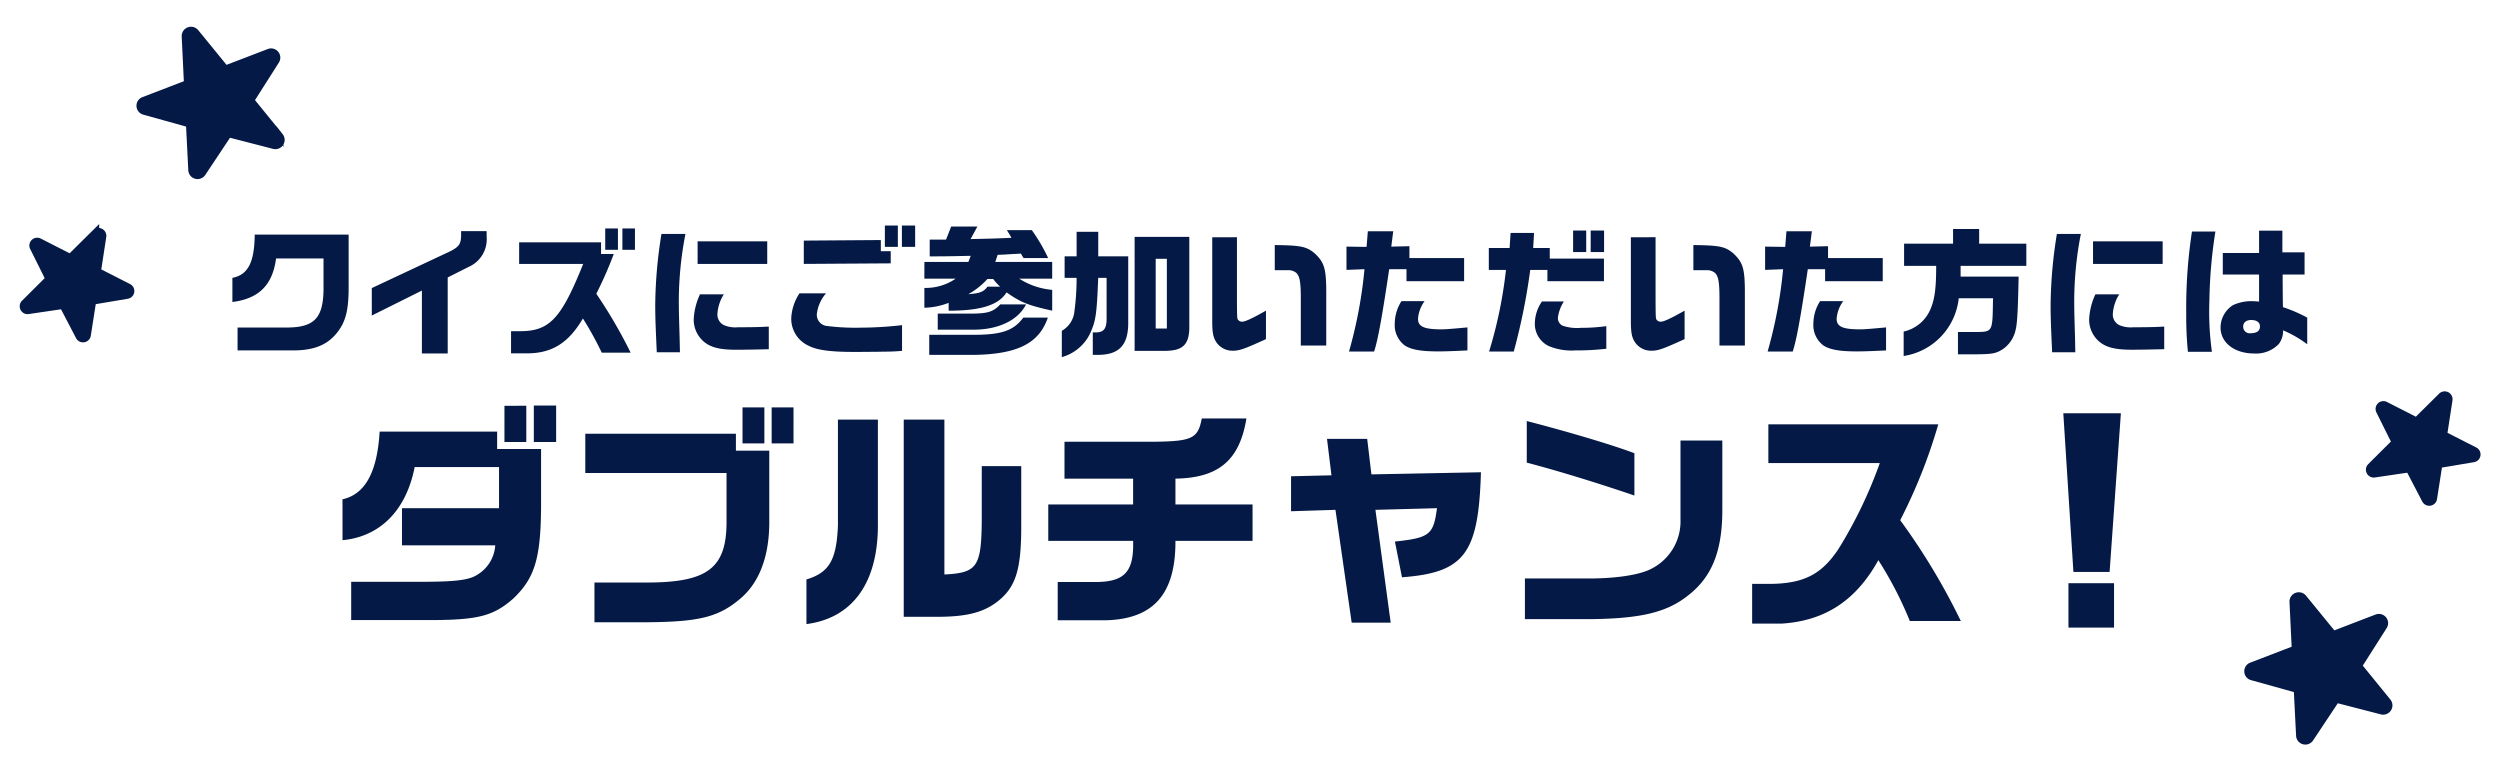 <svg xmlns="http://www.w3.org/2000/svg" width="340.403" height="103.021" viewBox="0 0 340.403 103.021">
  <g id="グループ_9135" data-name="グループ 9135" transform="translate(-15.282 -3753.008)">
    <path id="パス_5730" data-name="パス 5730" d="M-141.075-5.871c3.61-.456,5.472-2.318,5.947-5.928h6.46v4.427c-.1,3.781-1.349,5-5.168,4.978h-6.536V.722h7.79c2.812-.057,4.56-.817,5.89-2.584,1.026-1.368,1.406-2.85,1.444-5.605v-7.581h-12.787c-.038,3.781-.912,5.472-3.04,5.89Zm18.981,1.843,6.821-3.4V1.14h3.515V-9.215l2.907-1.463a4.1,4.1,0,0,0,2.394-4.1v-.741h-3.477v.513c0,1.254-.285,1.653-1.672,2.318l-10.488,4.921Zm28.785-7.03c-2.945,7.353-4.541,9.1-8.379,9.158h-1.444V1.121h2.242C-97.546,1.1-95.3-.3-93.347-3.629a45.933,45.933,0,0,1,2.565,4.655h3.933a66.553,66.553,0,0,0-4.674-8.018,53.761,53.761,0,0,0,2.375-5.415h-1.729V-14H-102.03v2.945Zm3-1.919h1.729v-2.907h-1.729Zm2.337-2.907v2.907h1.71v-2.907Zm5.32.741A63.219,63.219,0,0,0-83.5-5.586c0,1.767.038,2.793.209,6.555h3.154L-80.18-.988c-.1-3.5-.1-3.5-.1-3.952a48.036,48.036,0,0,1,.893-10.2Zm5.244,8.227a9.012,9.012,0,0,0-.855,3.477A3.94,3.94,0,0,0-76.665-.3c.931.665,2.109.931,4.218.931.931,0,3.344-.038,4.408-.076V-2.527c-1.33.076-2.413.095-4.18.095A4.017,4.017,0,0,1-74.1-2.7a1.592,1.592,0,0,1-.931-1.577,5.563,5.563,0,0,1,.874-2.641Zm-.323-7.22v3.078h9.481v-3.078Zm13.87,7.087a6.7,6.7,0,0,0-1.121,3.42,4.037,4.037,0,0,0,2.337,3.7c1.159.608,2.945.855,6.27.855h.608l2.546-.019.8-.019A24.867,24.867,0,0,0-49.894.779v-3.5a49.679,49.679,0,0,1-5.548.342A31.254,31.254,0,0,1-60.078-2.6,1.541,1.541,0,0,1-61.5-4.2a5.222,5.222,0,0,1,1.254-2.85Zm.589-4.009,11.837-.076v-1.653h-1.349v-1.52l-10.488.076Zm13.357-5.225v2.907h1.805v-2.907Zm-2.318,0v2.907h1.767v-2.907Zm5.377,7.239H-42.6A7.168,7.168,0,0,1-46.854-7.79v2.7a9.735,9.735,0,0,0,3.306-.665v1.064h.532c4.009-.057,6.308-.817,7.353-2.489,1.976,1.387,2.907,1.748,6.213,2.489V-7.524a9.911,9.911,0,0,1-4.484-1.52h4.484v-2.28H-37.2l.323-.969.931-.038,1.216-.076c.133,0,.494-.019,1.026-.057a5.1,5.1,0,0,0,.361.608H-30a24.164,24.164,0,0,0-2.223-3.8h-3.4c.323.513.38.608.627,1.045-2.28.1-2.831.114-5.567.171l.931-1.71h-3.572l-.7,1.786h-2.223v2.28c1.615,0,2.052,0,5.586-.076l-.323.836h-5.985Zm8.588,1.083c-.494.7-1.026.912-2.6,1.026a10.175,10.175,0,0,0,2.6-2.071h.779a7.377,7.377,0,0,0,.95,1.045Zm4.883,4.218c-1.311,1.767-2.945,2.337-6.745,2.337h-6.061V1.33h6.118c5.928-.1,8.835-1.577,10.032-5.073Zm-3.135-1.8c-.969,1.007-1.653,1.235-3.914,1.254h-4.6v2.185h4.883c3.4,0,6.061-1.292,7.144-3.439Zm10.393-3.61a33.917,33.917,0,0,1-.342,4.883,3.391,3.391,0,0,1-1.672,2.318V1.634a6.088,6.088,0,0,0,3.876-3.268c.76-1.748.874-2.451,1.083-7.524h1.14V-3.5c-.019,1.235-.38,1.71-1.311,1.767h-.57V1.33h.589c2.926.019,4.2-1.254,4.237-4.218v-9.2H-23.18v-3.344h-2.945v3.344h-1.634v2.926Zm7.9-5.586V.779h4.313c2.394-.057,3.192-.969,3.135-3.553v-11.97Zm2.869,12.483v-9.5h1.52v9.5Zm7.7-12.426V-3.249c0,1.653.152,2.318.665,3A2.648,2.648,0,0,0-4.807.76C-3.952.76-3.249.513-.342-.817V-4.693c-1.919,1.083-2.831,1.5-3.23,1.5a.677.677,0,0,1-.551-.228c-.152-.19-.152-.19-.171-2.47v-8.8ZM7.866.057V-6.688c.019-3.686-.209-4.5-1.539-5.776-1.121-.95-1.843-1.121-5.472-1.159v3.42h1.8a1.7,1.7,0,0,1,1.1.342c.475.418.627,1.159.646,3.154V.057Zm2.755-13.471v3.173l2.451-.1A61.455,61.455,0,0,1,10.963.874h3.42C14.9-.684,15.5-4.009,16.435-10.336h2.356V-8.7h7.847v-3.154H19.19v-1.615l-2.47.057.266-2.09H13.528l-.171,2.128Zm7.486,7.429a5.694,5.694,0,0,0-.912,3.021A3.462,3.462,0,0,0,18.6.076c.893.551,2.2.779,4.5.779,1.026,0,1.976-.038,3.99-.133V-2.413c-1.824.171-2.983.266-3.5.266-2.394,0-3.23-.361-3.23-1.444a4.666,4.666,0,0,1,.893-2.394ZM30-10.241h2.337A60.577,60.577,0,0,1,30.039.874H33.4a85.878,85.878,0,0,0,2.242-11.115h2.337V-8.7h7.7V-11.78H38.3v-1.444H36.043l.114-2.052H32.965l-.133,2.052H30ZM37.24-5.947a5.279,5.279,0,0,0-.969,2.907A3.35,3.35,0,0,0,38.133.114a8.021,8.021,0,0,0,3.61.608A35.283,35.283,0,0,0,46,.494V-2.584a24.4,24.4,0,0,1-3.42.228,6.176,6.176,0,0,1-2.527-.285,1.156,1.156,0,0,1-.646-1.083,5.27,5.27,0,0,1,.817-2.223ZM41.477-15.6v2.926h1.786V-15.6Zm2.394,0v2.926h1.824V-15.6Zm5.472.912V-3.249c0,1.653.152,2.318.665,3A2.648,2.648,0,0,0,52.193.76c.855,0,1.558-.247,4.465-1.577V-4.693c-1.919,1.083-2.831,1.5-3.23,1.5a.677.677,0,0,1-.551-.228c-.152-.19-.152-.19-.171-2.47v-8.8ZM64.866.057V-6.688c.019-3.686-.209-4.5-1.539-5.776-1.121-.95-1.843-1.121-5.472-1.159v3.42H59.66a1.7,1.7,0,0,1,1.1.342c.475.418.627,1.159.646,3.154V.057Zm2.755-13.471v3.173l2.451-.1A61.454,61.454,0,0,1,67.963.874h3.42C71.9-.684,72.5-4.009,73.435-10.336h2.356V-8.7h7.847v-3.154H76.19v-1.615l-2.47.057.266-2.09H70.528l-.171,2.128Zm7.486,7.429a5.694,5.694,0,0,0-.912,3.021A3.462,3.462,0,0,0,75.6.076c.893.551,2.2.779,4.5.779,1.026,0,1.976-.038,3.99-.133V-2.413c-1.824.171-2.983.266-3.5.266-2.394,0-3.23-.361-3.23-1.444a4.666,4.666,0,0,1,.893-2.394Zm15.808-4.807c0,3-.19,4.56-.8,5.947a5.17,5.17,0,0,1-3.629,3V1.482a8.9,8.9,0,0,0,7.5-7.866h4.674l-.019.646c-.057,3.876-.076,3.933-2.242,3.952H93.879v3.04h2.2c2.584-.019,3-.095,4.047-.8a4.267,4.267,0,0,0,1.577-2.413c.247-.931.342-2.565.437-7.372h-7.9v-1.463h8.949v-3.021H96.767v-2H93.214v2H86.545v3.021Zm16.435-4.351a63.219,63.219,0,0,0-.855,9.557c0,1.767.038,2.793.209,6.555h3.154L109.82-.988c-.1-3.5-.1-3.5-.1-3.952a48.036,48.036,0,0,1,.893-10.2Zm5.244,8.227a9.012,9.012,0,0,0-.855,3.477,3.94,3.94,0,0,0,1.6,3.135c.931.665,2.109.931,4.218.931.931,0,3.344-.038,4.408-.076V-2.527c-1.33.076-2.413.095-4.18.095A4.017,4.017,0,0,1,115.9-2.7a1.592,1.592,0,0,1-.931-1.577,5.563,5.563,0,0,1,.874-2.641Zm-.323-7.22v3.078h9.481v-3.078Zm13.471-1.33a68.684,68.684,0,0,0-.779,11.077,49.259,49.259,0,0,0,.228,5.3h3.268a40.108,40.108,0,0,1-.342-7.011,65.721,65.721,0,0,1,.817-9.367Zm9.139,9.538c-.418-.038-.741-.057-.95-.057a5.933,5.933,0,0,0-2.584.532,3.6,3.6,0,0,0-1.71,3.059c0,2.071,1.9,3.534,4.579,3.534a4.26,4.26,0,0,0,3.363-1.311,2.948,2.948,0,0,0,.57-1.843,15.294,15.294,0,0,1,3.287,1.9V-3.743a19.434,19.434,0,0,0-3.306-1.425l-.019-.95-.019-2.489V-9.614h2.983v-3.021h-3.021V-15.58h-3.173v3.04h-4.94v2.926h4.94ZM133.8-3.42c.76,0,1.2.323,1.2.874,0,.627-.437.931-1.33.931a.878.878,0,0,1-.95-.912C132.715-3.078,133.133-3.42,133.8-3.42ZM-126.08,26.56c5.12-.48,8.672-4.064,9.824-9.952h11.488v5.6h-13.216v5.056h12.7a5.033,5.033,0,0,1-2.24,3.872c-1.12.8-2.72,1.056-7.1,1.088H-124.9V37.44h11.008c6.3-.032,8.352-.576,11.008-2.88,2.976-2.816,3.808-5.472,3.84-12.736v-7.68h-5.984V11.776h-16c-.32,5.536-1.984,8.544-5.056,9.216Zm22.048-18.3v4.928h2.976V8.256Zm4-.032v4.96h3.04V8.224Zm7.008,9.184h19.232v6.784c-.032,6.144-2.592,8.1-10.656,8.128h-7.328v5.408h7.328c7.072-.064,9.7-.736,12.7-3.36,2.432-2.144,3.744-5.6,3.776-10.112V14.368h-4.544v-2.3H-93.024ZM-71.616,8.48v4.9h2.976V8.48Zm3.968,0v4.9h2.976V8.48Zm9.024,1.664V24.576c-.192,4.672-1.184,6.4-4.288,7.328v6.08c6.4-.832,9.856-5.792,9.728-13.92V10.144Zm8.96,26.848h4.832c4.192-.032,6.528-.736,8.576-2.624,1.952-1.856,2.592-4.256,2.592-9.632V16.48H-39.04v7.488c-.064,6.24-.64,7.04-5.088,7.264V10.144h-5.536Zm19.68-15.3v4.96h11.552c.128,4.128-1.12,5.536-4.864,5.6H-28.7v5.216h6.432c6.592-.128,9.632-3.552,9.6-10.816h10.5V21.7h-10.5v-3.52c5.888-.1,8.736-2.5,9.664-8.192h-6.08c-.512,2.72-1.312,3.1-6.432,3.168H-27.776v5.024h9.344V21.7Zm33.056.928,6.048-.192,2.208,15.36H16.64l-2.08-15.36,8.384-.224c-.48,3.616-.992,4.032-5.728,4.544l.96,4.864c8.512-.64,10.432-3.2,10.752-14.3L14.016,17.6l-.576-4.832H7.968l.608,4.96-5.5.128ZM35.168,16c4.16,1.088,9.7,2.784,14.656,4.48V14.72c-2.848-1.088-8.96-2.912-14.656-4.384ZM56.1,12.992V23.776a7.215,7.215,0,0,1-3.808,6.592c-1.5.864-4.608,1.376-8.416,1.408h-8.96v5.536h8.864c6.784-.064,10.336-.9,13.152-3.072,3.36-2.5,4.832-6.016,4.864-11.616V12.992Zm27.136,3.072A60.958,60.958,0,0,1,77.6,27.776c-2.368,3.552-4.864,4.768-9.728,4.736H65.856V37.92h4.032C75.776,37.536,80,34.784,83.04,29.28a50.73,50.73,0,0,1,4.288,8.288h6.944A88.715,88.715,0,0,0,86.016,23.84,72.36,72.36,0,0,0,91.2,10.784H68.064v5.28ZM108.224,9.28l1.376,21.6h4.928l1.536-21.6Zm.7,23.136v6.048h6.208V32.416Z" transform="translate(188 3800)" fill="#041946"/>
    <path id="パス_5673" data-name="パス 5673" d="M210.705,745.563h6.367a.755.755,0,0,1,.46,1.362l-5.156,3.822,1.965,6.008a.764.764,0,0,1-1.178.846l-5.213-3.716-5.24,3.722a.764.764,0,0,1-1.177-.847l1.967-6.014-5.156-3.822a.755.755,0,0,1,.461-1.362H205.2l2.026-6.138a.769.769,0,0,1,1.457,0Z" transform="translate(-417.926 3141.902) rotate(-21)" fill="#041946" stroke="#041946" stroke-width="1"/>
    <path id="パス_5675" data-name="パス 5675" d="M210.705,745.563h6.367a.755.755,0,0,1,.46,1.362l-5.156,3.822,1.965,6.008a.764.764,0,0,1-1.178.846l-5.213-3.716-5.24,3.722a.764.764,0,0,1-1.177-.847l1.967-6.014-5.156-3.822a.755.755,0,0,1,.461-1.362H205.2l2.026-6.138a.769.769,0,0,1,1.457,0Z" transform="translate(-130.926 3218.902) rotate(-21)" fill="#041946" stroke="#041946" stroke-width="1"/>
    <path id="パス_5674" data-name="パス 5674" d="M207.494,743.875h4.754a.564.564,0,0,1,.343,1.017l-3.849,2.853,1.467,4.485a.571.571,0,0,1-.88.632l-3.892-2.774-3.912,2.778a.57.57,0,0,1-.879-.632l1.468-4.489-3.849-2.853a.564.564,0,0,1,.344-1.017h4.771l1.513-4.582a.574.574,0,0,1,1.088,0Z" transform="matrix(0.891, 0.454, -0.454, 0.891, 181.367, 3032.979)" fill="#041946" stroke="#041946" stroke-width="1"/>
    <path id="パス_5676" data-name="パス 5676" d="M207.494,743.875h4.754a.564.564,0,0,1,.343,1.017l-3.849,2.853,1.467,4.485a.571.571,0,0,1-.88.632l-3.892-2.774-3.912,2.778a.57.57,0,0,1-.879-.632l1.468-4.489-3.849-2.853a.564.564,0,0,1,.344-1.017h4.771l1.513-4.582a.574.574,0,0,1,1.088,0Z" transform="matrix(0.891, 0.454, -0.454, 0.891, 500.83, 3055.229)" fill="#041946" stroke="#041946" stroke-width="1"/>
  </g>
</svg>
